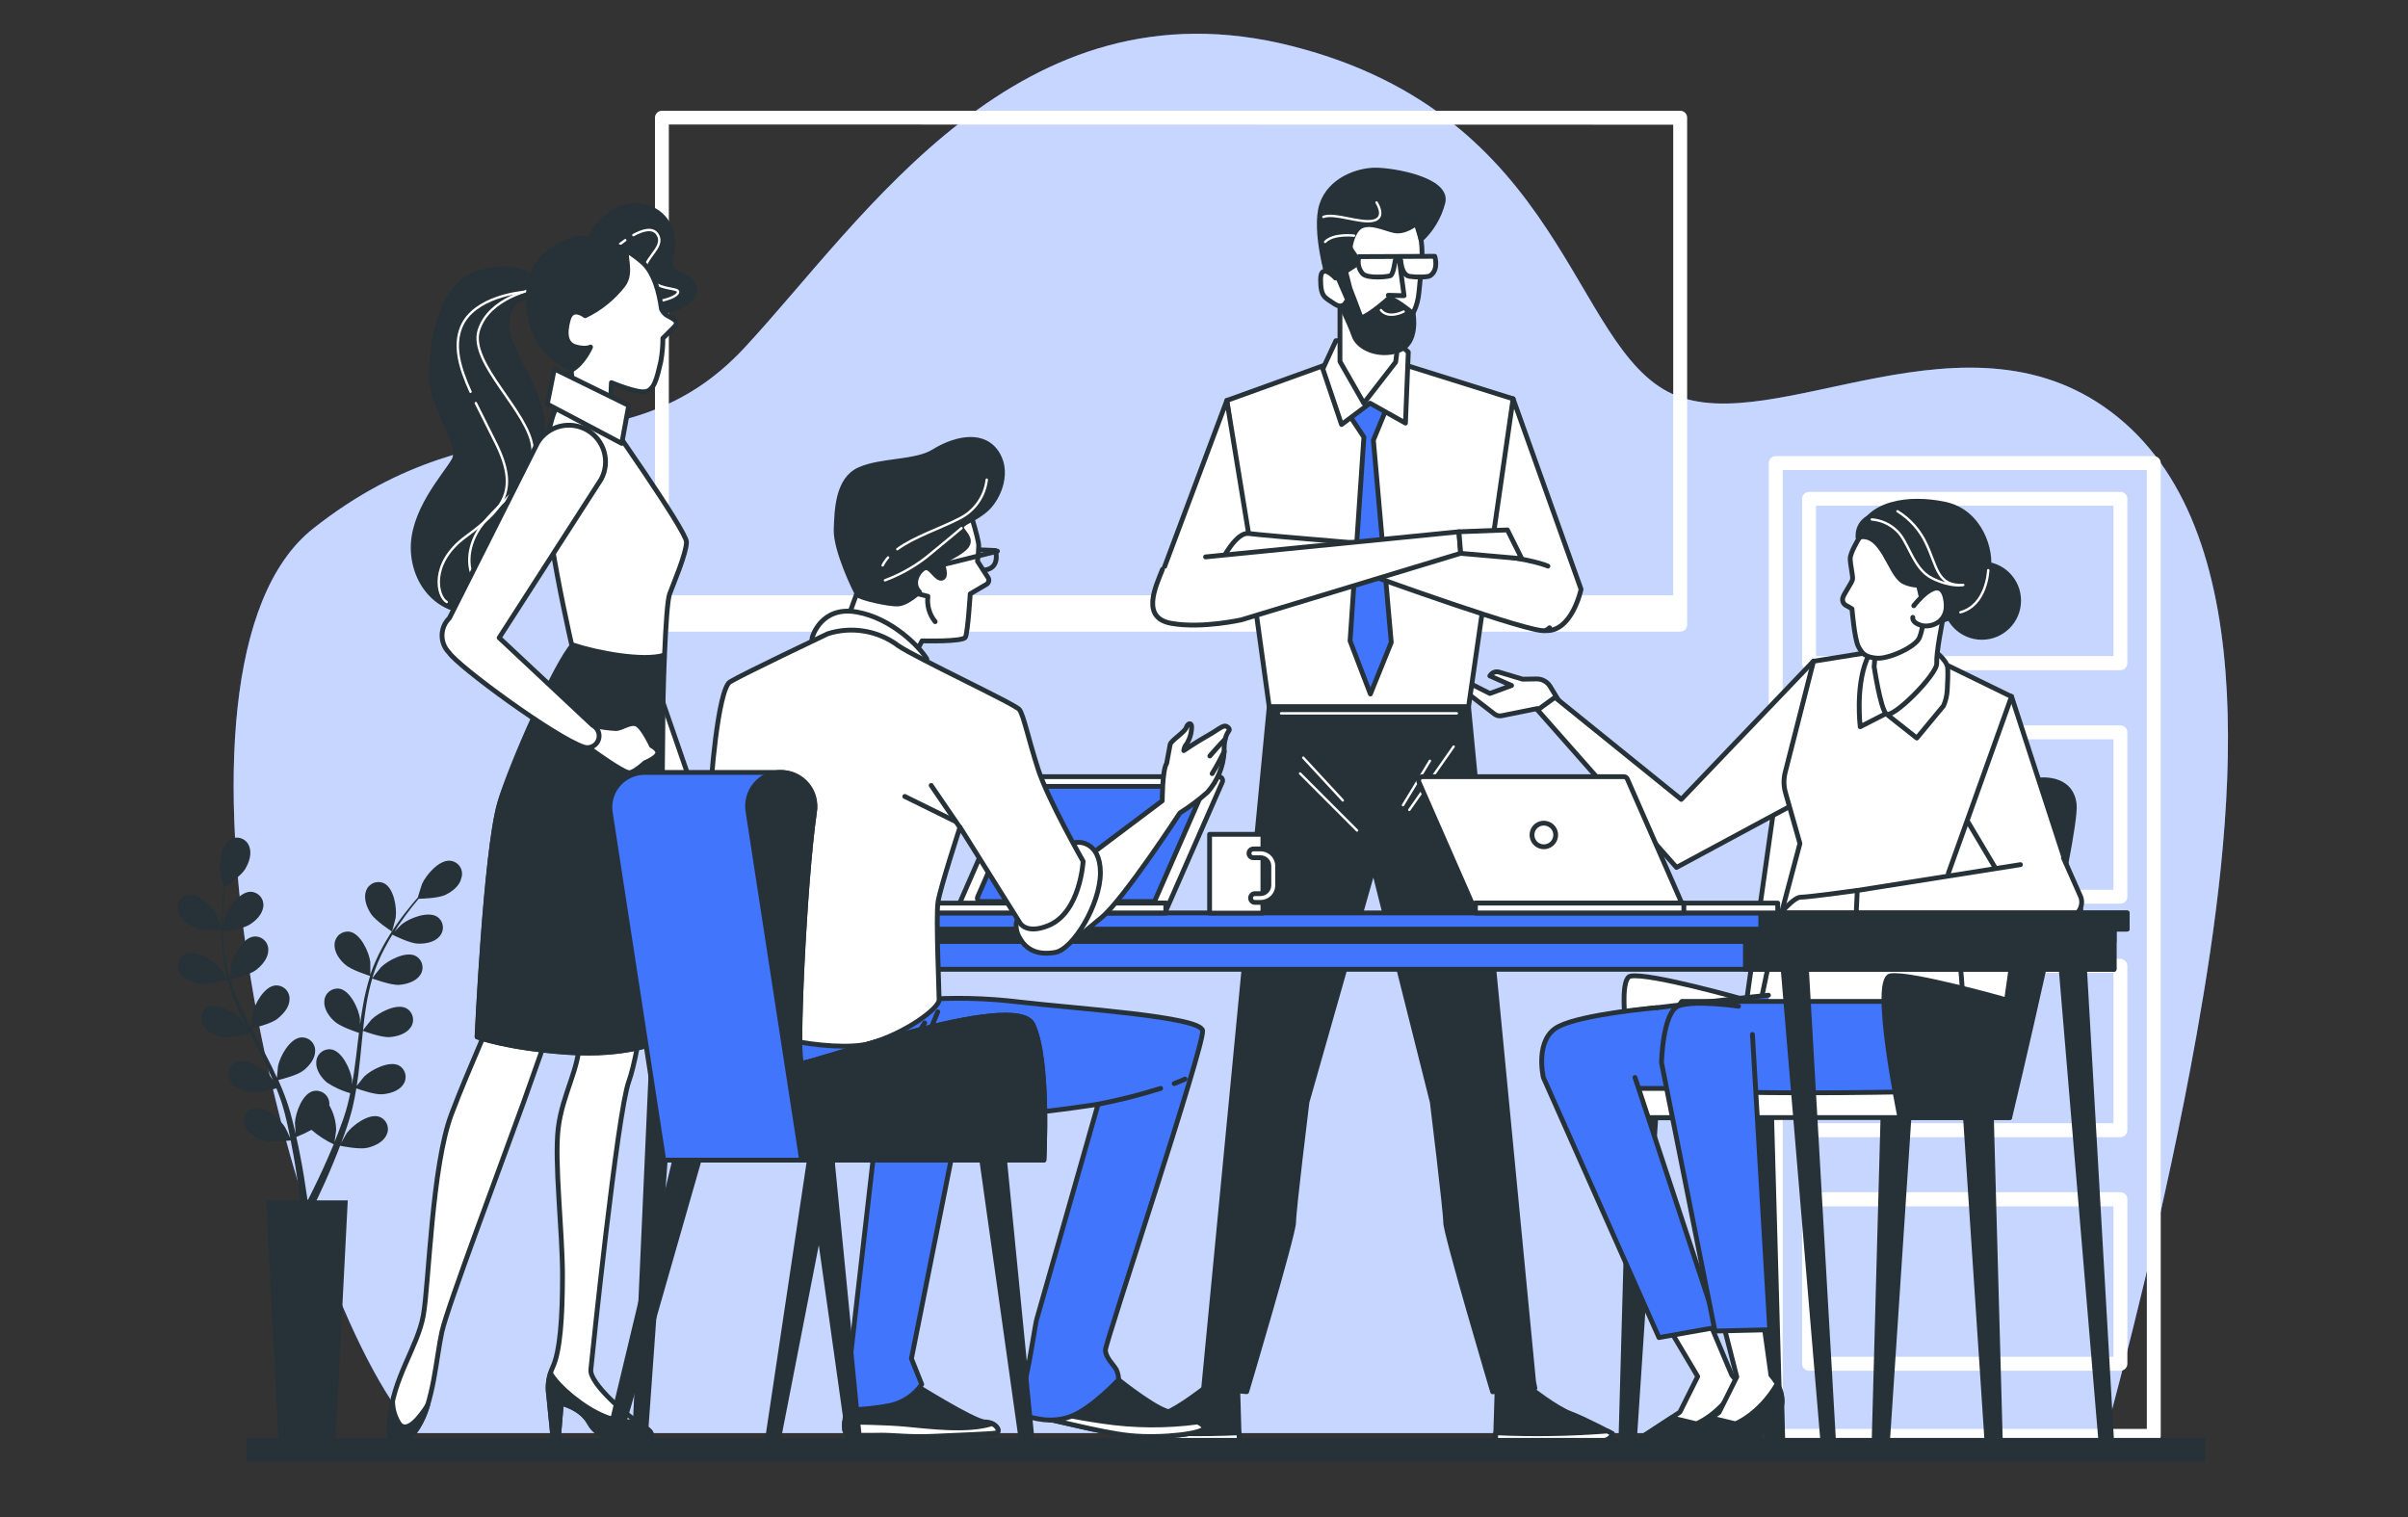 <svg xmlns="http://www.w3.org/2000/svg" width="500" height="315" viewBox="0 0 500 315" fill="none"><rect x="0" y="0" width="500" height="315" fill="#333333" stroke="none"/><path d="M437.24 297.57C440.16 286.89 449.67 251.04 456.13 214.73C463.83 171.38 470.57 111.67 439.75 86.62C408.93 61.57 368.47 91.44 347.28 81.81C326.09 72.18 325.13 24.01 268.28 9.57C211.43 -4.87 179.66 45.2 154.62 72.17C129.58 99.14 101.62 80.84 65.04 109.74C28.84 138.32 59.54 267.74 86.31 297.57H437.24Z" fill="#4175FC"></path><path opacity="0.7" d="M437.24 297.57C440.16 286.89 449.67 251.04 456.13 214.73C463.83 171.38 470.57 111.67 439.75 86.62C408.93 61.57 368.47 91.44 347.28 81.81C326.09 72.18 325.13 24.01 268.28 9.57C211.43 -4.87 179.66 45.2 154.62 72.17C129.58 99.14 101.62 80.84 65.04 109.74C28.84 138.32 59.54 267.74 86.31 297.57H437.24Z" fill="white"></path><path d="M447.21 94.71H368.71C368.328 94.713 367.964 94.865 367.694 95.135C367.425 95.404 367.272 95.769 367.27 96.15V298.15C367.27 298.533 367.421 298.9 367.691 299.172C367.96 299.443 368.327 299.597 368.71 299.6H447.21C447.594 299.6 447.963 299.447 448.235 299.175C448.507 298.903 448.66 298.535 448.66 298.15V96.15C448.657 95.767 448.503 95.401 448.231 95.131C447.96 94.861 447.592 94.71 447.21 94.71ZM445.77 296.71H370.16V97.6H445.77V296.71Z" fill="white"></path><path d="M375.639 139.16H440.289C440.479 139.16 440.667 139.122 440.843 139.049C441.018 138.976 441.177 138.87 441.311 138.735C441.445 138.6 441.551 138.44 441.623 138.264C441.694 138.088 441.731 137.9 441.729 137.71V103.58C441.731 103.391 441.694 103.203 441.623 103.027C441.551 102.852 441.445 102.693 441.311 102.559C441.177 102.425 441.017 102.319 440.842 102.247C440.667 102.175 440.479 102.139 440.289 102.14H375.639C375.45 102.139 375.261 102.175 375.085 102.247C374.909 102.319 374.75 102.424 374.615 102.558C374.48 102.692 374.373 102.851 374.3 103.027C374.227 103.202 374.189 103.39 374.189 103.58V137.71C374.189 138.095 374.342 138.463 374.614 138.735C374.886 139.007 375.255 139.16 375.639 139.16ZM377.079 105H438.839V136.24H377.079V105Z" fill="white"></path><path d="M375.639 187.64H440.289C440.479 187.641 440.667 187.605 440.842 187.533C441.017 187.461 441.177 187.355 441.311 187.221C441.445 187.087 441.551 186.928 441.623 186.753C441.694 186.577 441.731 186.389 441.729 186.2V152.07C441.731 151.88 441.694 151.692 441.623 151.516C441.551 151.34 441.445 151.18 441.311 151.045C441.177 150.911 441.018 150.804 440.843 150.731C440.667 150.658 440.479 150.62 440.289 150.62H375.639C375.255 150.62 374.886 150.773 374.614 151.045C374.342 151.317 374.189 151.685 374.189 152.07V186.2C374.189 186.39 374.227 186.578 374.3 186.753C374.373 186.929 374.48 187.088 374.615 187.222C374.75 187.356 374.909 187.461 375.085 187.533C375.261 187.605 375.45 187.641 375.639 187.64ZM377.079 153.51H438.839V184.76H377.079V153.51Z" fill="white"></path><path d="M375.639 236.13H440.289C440.671 236.13 441.038 235.978 441.308 235.708C441.578 235.438 441.729 235.072 441.729 234.69V200.55C441.729 200.168 441.578 199.802 441.308 199.532C441.038 199.262 440.671 199.11 440.289 199.11H375.639C375.257 199.11 374.889 199.261 374.618 199.531C374.346 199.801 374.192 200.167 374.189 200.55V234.69C374.192 235.073 374.346 235.439 374.618 235.709C374.889 235.979 375.257 236.13 375.639 236.13ZM377.079 202H438.839V233.24H377.079V202Z" fill="white"></path><path d="M375.64 284.62H440.29C440.48 284.62 440.668 284.582 440.843 284.509C441.019 284.436 441.178 284.329 441.312 284.195C441.446 284.06 441.551 283.9 441.623 283.724C441.695 283.548 441.731 283.36 441.73 283.17V249C441.731 248.811 441.695 248.623 441.623 248.447C441.551 248.272 441.445 248.113 441.311 247.979C441.177 247.845 441.018 247.739 440.843 247.667C440.667 247.595 440.479 247.559 440.29 247.56H375.64C375.45 247.559 375.262 247.595 375.086 247.667C374.91 247.738 374.75 247.844 374.615 247.978C374.481 248.112 374.374 248.271 374.301 248.447C374.228 248.622 374.19 248.81 374.19 249V283.13C374.185 283.324 374.218 283.517 374.289 283.697C374.359 283.878 374.465 284.042 374.6 284.181C374.735 284.32 374.897 284.431 375.076 284.506C375.254 284.581 375.446 284.62 375.64 284.62ZM377.08 250.49H438.84V281.73H377.08V250.49Z" fill="white"></path><path d="M348.88 23H137.44C137.065 23 136.705 23.146 136.436 23.407C136.167 23.669 136.01 24.025 136 24.4V129.72C136 129.91 136.038 130.098 136.111 130.273C136.184 130.449 136.291 130.608 136.425 130.742C136.56 130.876 136.72 130.982 136.896 131.053C137.072 131.125 137.26 131.161 137.45 131.16H348.88C349.069 131.161 349.257 131.125 349.433 131.053C349.608 130.981 349.767 130.875 349.901 130.741C350.035 130.607 350.141 130.448 350.213 130.273C350.285 130.097 350.321 129.909 350.32 129.72V24.4C350.312 24.024 350.157 23.667 349.887 23.405C349.618 23.143 349.256 22.997 348.88 23ZM347.43 25.89V123.61H138.88V25.85L347.43 25.89Z" fill="white"></path><path d="M396.43 231.28L391.88 300C391.855 300.349 391.698 300.676 391.443 300.915C391.187 301.155 390.85 301.288 390.5 301.29C390.316 301.29 390.133 301.253 389.964 301.181C389.794 301.109 389.641 301.004 389.513 300.871C389.385 300.739 389.285 300.582 389.219 300.41C389.154 300.238 389.123 300.054 389.13 299.87L391 231.28H396.43Z" fill="#263238" stroke="#263238" stroke-linecap="round" stroke-linejoin="round"></path><path d="M408.068 231.28L412.618 300C412.641 300.348 412.795 300.675 413.049 300.915C413.304 301.154 413.639 301.288 413.988 301.29C414.173 301.29 414.356 301.253 414.526 301.181C414.696 301.109 414.85 301.004 414.979 300.872C415.107 300.739 415.208 300.582 415.275 300.41C415.342 300.238 415.374 300.055 415.368 299.87L413.478 231.32L408.068 231.28Z" fill="#263238" stroke="#263238" stroke-linecap="round" stroke-linejoin="round"></path><path d="M362.449 231.28L366.999 300C367.022 300.348 367.176 300.675 367.43 300.915C367.684 301.154 368.02 301.288 368.369 301.29C368.554 301.29 368.737 301.253 368.907 301.181C369.077 301.109 369.231 301.004 369.359 300.872C369.488 300.739 369.589 300.582 369.656 300.41C369.723 300.238 369.755 300.055 369.749 299.87L367.849 231.32L362.449 231.28Z" fill="#263238" stroke="#263238" stroke-linecap="round" stroke-linejoin="round"></path><path d="M343.859 231.28L339.309 300C339.284 300.349 339.128 300.676 338.872 300.915C338.616 301.155 338.279 301.288 337.929 301.29C337.745 301.289 337.563 301.251 337.393 301.178C337.224 301.106 337.07 301.001 336.942 300.869C336.814 300.737 336.713 300.58 336.645 300.409C336.578 300.237 336.545 300.054 336.549 299.87L338.449 231.32L343.859 231.28Z" fill="#263238" stroke="#263238" stroke-linecap="round" stroke-linejoin="round"></path><path d="M423.129 162C423.129 162 377.729 160.3 373.889 160.3C370.049 160.3 369.159 162 369.159 162L362.679 207.69C362.679 207.69 342.529 201.94 338.579 202.69C334.629 203.44 340.529 232.11 340.529 232.11H363.329L363.739 230.39H415.219L428.889 165.27C428.059 162.29 423.129 162 423.129 162Z" fill="white" stroke="#263238" stroke-linecap="round" stroke-linejoin="round"></path><path d="M405.849 190.58C405.849 190.58 410.469 220.58 405.169 224.08C404.349 224.62 399.899 227.18 395.739 226.76C392.399 226.42 368.799 226.76 368.799 226.76C368.799 226.76 365.519 220.52 364.859 215.92C364.199 211.32 369.359 191.58 369.359 191.58L405.849 190.58Z" fill="white" stroke="#263238" stroke-linecap="round" stroke-linejoin="round"></path><path d="M367.199 206.65C367.199 206.65 333.039 210.2 331.429 211.16C329.819 212.12 322.429 218.57 323.699 222.76C324.969 226.95 321.769 227.27 324.699 227.92C327.629 228.57 369.159 228.56 369.159 228.56" fill="#4175FC"></path><path d="M367.199 206.65C367.199 206.65 333.039 210.2 331.429 211.16C329.819 212.12 322.429 218.57 323.699 222.76C324.969 226.95 321.769 227.27 324.699 227.92C327.629 228.57 369.159 228.56 369.159 228.56" stroke="#263238" stroke-linecap="round" stroke-linejoin="round"></path><path d="M336.129 232.06H417.299V226H336.129V232.06Z" fill="white" stroke="#263238" stroke-linecap="round" stroke-linejoin="round"></path><path d="M398.128 207.94H349.228C349.228 207.94 346.658 210.84 346.328 216.94C345.998 223.04 346.658 224.35 351.168 225.94C355.678 227.53 395.738 226.72 395.738 226.72" fill="#4175FC"></path><path d="M398.128 207.94H349.228C349.228 207.94 346.658 210.84 346.328 216.94C345.998 223.04 346.658 224.35 351.168 225.94C355.678 227.53 395.738 226.72 395.738 226.72" stroke="#263238" stroke-linecap="round" stroke-linejoin="round"></path><path d="M359.599 285.54L354.479 273.41L346.089 275L352.509 285.82L348.809 293.23L340.809 298.46C340.809 298.46 339.879 299.38 343.879 299.07C347.879 298.76 356.179 299.07 356.179 299.07L361.409 292.92C361.409 292.92 363.309 289.79 359.599 285.54Z" fill="white" stroke="#263238" stroke-linecap="round" stroke-linejoin="round"></path><path d="M361.839 290.84L362.049 298.77H360.799L359.129 294.81L361.839 290.84Z" fill="#263238" stroke="#263238" stroke-linecap="round" stroke-linejoin="round"></path><path d="M356.19 299.11L361.42 292.96C361.42 292.96 362.77 290.67 360.91 287.37C357.19 293.73 352.24 295.64 352.24 295.64L347.08 294.4L340.82 298.5C340.82 298.5 339.89 299.42 343.89 299.11C347.89 298.8 356.19 299.11 356.19 299.11Z" fill="#263238" stroke="#263238" stroke-linecap="round" stroke-linejoin="round"></path><path d="M339.489 223.73L356.639 275.58L344.469 277.74L320.469 223.74C320.469 223.74 318.539 215.68 323.689 213.11C328.839 210.54 343.989 209.24 343.989 209.24" fill="#4175FC"></path><path d="M339.489 223.73L356.639 275.58L344.469 277.74L320.469 223.74C320.469 223.74 318.539 215.68 323.689 213.11C328.839 210.54 343.989 209.24 343.989 209.24" stroke="#263238" stroke-linecap="round" stroke-linejoin="round"></path><path d="M394.5 232.05C394.5 232.05 388.59 203.34 392.55 202.63C396.51 201.92 416.65 207.63 416.65 207.63L423.13 162C423.13 162 429.97 160.92 430.69 167C431.41 173.08 417.3 232.05 417.3 232.05H394.5Z" fill="#263238" stroke="#263238" stroke-linecap="round" stroke-linejoin="round"></path><path d="M324.909 147.52L321.859 142.52C321.565 142.041 321.152 141.647 320.659 141.377C320.166 141.107 319.611 140.97 319.049 140.98L316.179 141.03L311.269 139.56C310.957 139.469 310.626 139.473 310.316 139.571C310.006 139.669 309.732 139.856 309.529 140.11L309.349 140.34L313.869 142.34L309.359 144L304.569 141.57C304.381 141.473 304.164 141.446 303.957 141.494C303.75 141.541 303.567 141.66 303.439 141.83C303.294 142.019 303.229 142.257 303.259 142.493C303.289 142.729 303.411 142.944 303.599 143.09L310.299 148.26C310.509 148.423 310.752 148.54 311.01 148.602C311.269 148.664 311.538 148.67 311.799 148.62L319.209 147.13L321.279 149.39L324.909 147.52Z" fill="white" stroke="#263238" stroke-linecap="round" stroke-linejoin="round"></path><path d="M376.57 137.26L349.1 165.99L322.88 144.8L319.26 147.43L348.11 180.12L373.12 166.65L376.57 137.26Z" fill="white" stroke="#263238" stroke-linecap="round" stroke-linejoin="round"></path><path d="M417.669 144.6L432.069 188.85L419.649 189.21L407.299 168.44C407.299 168.44 414.239 147.49 417.669 144.6Z" fill="white" stroke="#263238" stroke-linecap="round" stroke-linejoin="round"></path><path d="M401.999 137L417.669 144.65L404.549 181.34L406.099 191.57L369.359 191.63L373.739 175.15L370.739 164.59C370.35 163.22 370.329 161.771 370.679 160.39L376.559 137.31L391.999 134.83L401.999 137Z" fill="white" stroke="#263238" stroke-linecap="round" stroke-linejoin="round"></path><path d="M401.25 134.85C401.25 134.85 404.33 136.93 404.43 138.78C404.48 139.87 404.43 141.78 404.33 143.24C404.275 144.381 404.014 145.502 403.56 146.55L398.01 153.25L391.59 148.18L386.26 150.9C386.26 150.9 385.26 142.73 387.59 137.03C389.92 131.33 400.06 133.42 401.25 134.85Z" fill="white" stroke="#263238" stroke-linecap="round" stroke-linejoin="round"></path><path d="M405.658 119C405.658 119 404.398 123.53 403.808 126.53C403.218 129.53 402.028 135.53 402.138 137.78C402.248 140.03 392.778 149.61 391.588 148.18C390.398 146.75 389.148 138.44 389.148 138.44L390.328 125C390.328 125 402.668 111.33 405.658 119Z" fill="white" stroke="#263238" stroke-linecap="round" stroke-linejoin="round"></path><path d="M385.869 112C385.869 112 384.179 114.79 384.179 116C384.179 117.21 384.769 119.58 384.669 120.27C384.569 120.96 382.889 123.27 382.669 124.05C382.558 124.367 382.567 124.714 382.694 125.025C382.821 125.337 383.057 125.591 383.359 125.74C383.767 125.949 384.164 126.179 384.549 126.43C384.549 126.43 385.049 132.59 385.849 134.18C386.649 135.77 387.339 136.47 389.719 136.67C392.099 136.87 397.769 134.38 398.559 132.39C399.349 130.4 399.459 128.02 399.559 125.14C399.659 122.26 397.669 118.14 396.179 114.21C394.689 110.28 388.449 108.12 385.869 112Z" fill="white" stroke="#263238" stroke-linecap="round" stroke-linejoin="round"></path><path d="M411.519 132.34C415.733 132.34 419.149 128.924 419.149 124.71C419.149 120.496 415.733 117.08 411.519 117.08C407.305 117.08 403.889 120.496 403.889 124.71C403.889 128.924 407.305 132.34 411.519 132.34Z" fill="#263238" stroke="#263238" stroke-linecap="round" stroke-linejoin="round"></path><path d="M385.83 111.57C385.83 111.57 388.9 108.92 394.42 114.19C399.94 119.46 397.84 127.08 401.53 128.66C405.22 130.24 412.05 122.34 412.84 118.4C413.63 114.46 411.26 106.29 403.89 104.71C396.52 103.13 387.49 104.21 385.83 111.57Z" fill="#263238" stroke="#263238" stroke-linecap="round" stroke-linejoin="round"></path><path d="M385.829 111.57C385.764 110.95 385.841 110.324 386.054 109.738C386.267 109.153 386.61 108.623 387.059 108.19C387.507 107.758 388.048 107.433 388.641 107.24C389.233 107.048 389.862 106.993 390.479 107.08C395.479 107.35 395.999 115.24 398.629 118.4C401.259 121.56 402.579 121.03 402.579 121.03C402.579 121.03 398.109 122.34 395.209 120.76C392.309 119.18 390.909 110.27 385.829 111.57Z" fill="#263238" stroke="#263238" stroke-linecap="round" stroke-linejoin="round"></path><path d="M394 106.16C396.631 107.785 398.719 110.156 400 112.97C402.27 117.78 402.27 121.75 407.66 121.47C407.66 121.47 405.11 122.04 401.14 120.05C397.17 118.06 396.32 112.4 393.77 110.13C392.379 108.813 390.579 108.012 388.67 107.86" stroke="white" stroke-width="0.5" stroke-linecap="round" stroke-linejoin="round"></path><path d="M412.838 118.4C412.838 118.4 412.608 125.62 407.068 127.14" stroke="white" stroke-width="0.5" stroke-linecap="round" stroke-linejoin="round"></path><path d="M397.379 125.77C397.379 125.77 402.659 118.86 403.899 124.02C405.139 129.18 400.899 130.44 398.899 129.85C396.899 129.26 397.179 128.19 397.179 128.19" fill="white"></path><path d="M397.379 125.77C397.379 125.77 402.659 118.86 403.899 124.02C405.139 129.18 400.899 130.44 398.899 129.85C396.899 129.26 397.179 128.19 397.179 128.19" stroke="#263238" stroke-linecap="round" stroke-linejoin="round"></path><path d="M385.63 184.9C385.63 184.9 375.55 186.3 373.87 186.3C372.19 186.3 367.99 191.62 367.99 191.62H386.47L385.63 184.9Z" fill="white" stroke="#263238" stroke-linecap="round" stroke-linejoin="round"></path><path d="M428.449 178.12L432.069 186.28C432.231 186.76 432.278 187.272 432.205 187.774C432.132 188.276 431.941 188.753 431.649 189.167C431.357 189.582 430.971 189.921 430.522 190.158C430.074 190.394 429.576 190.522 429.069 190.53L385.369 190.78L385.649 184.9L419.529 179.54" fill="white"></path><path d="M428.449 178.12L432.069 186.28C432.231 186.76 432.278 187.272 432.205 187.774C432.132 188.276 431.941 188.753 431.649 189.167C431.357 189.582 430.971 189.921 430.522 190.158C430.074 190.394 429.576 190.522 429.069 190.53L385.369 190.78L385.649 184.9L419.529 179.54" stroke="#263238" stroke-linecap="round" stroke-linejoin="round"></path><path d="M369.96 290.84L370.17 298.77H368.92L367.25 294.81L369.96 290.84Z" fill="#263238" stroke="#263238" stroke-linecap="round" stroke-linejoin="round"></path><path d="M367.719 285.54L366.109 274L357.729 274.54L360.629 285.9L356.929 293.31L348.929 298.54C348.929 298.54 348.009 299.46 352.009 299.15C356.009 298.84 364.309 299.15 364.309 299.15L369.539 293C369.539 293 371.429 289.79 367.719 285.54Z" fill="white" stroke="#263238" stroke-linecap="round" stroke-linejoin="round"></path><path d="M364.309 299.11L369.539 292.96C369.539 292.96 370.889 290.67 369.019 287.37C365.299 293.73 360.349 295.64 360.349 295.64L355.199 294.4L348.929 298.5C348.929 298.5 348.009 299.42 352.009 299.11C356.009 298.8 364.309 299.11 364.309 299.11Z" fill="#263238" stroke="#263238" stroke-linecap="round" stroke-linejoin="round"></path><path d="M363.88 214.8L367.47 276.12L356.1 276.39L345 220.68C345 220.68 345.21 210.07 348.6 208.85C351.99 207.63 360.99 208.94 360.99 208.94" fill="#4175FC"></path><path d="M363.88 214.8L367.47 276.12L356.1 276.39L345 220.68C345 220.68 345.21 210.07 348.6 208.85C351.99 207.63 360.99 208.94 360.99 208.94" stroke="#263238" stroke-linecap="round" stroke-linejoin="round"></path><path d="M314.181 82.81L328.292 122.36C328.292 122.36 326.431 131.31 320.831 130.94C315.231 130.57 313.741 122.73 312.251 121.61C310.761 120.49 308.521 111.91 308.521 111.91L314.181 82.81Z" fill="white" stroke="#263238" stroke-linecap="round" stroke-linejoin="round"></path><path d="M277.68 74.88L254.74 83.16L263.54 146.77H304.93L314.18 82.81L289.42 75.06L277.68 74.88Z" fill="white" stroke="#263238" stroke-linecap="round" stroke-linejoin="round"></path><path d="M279.891 85.78L283.201 90.77L280.331 133.09L284.551 144.11L288.881 133.39L285.171 91.4L288.151 84.19L284.021 78.76L279.891 85.78Z" fill="#4175FC" stroke="#263238" stroke-linecap="round" stroke-linejoin="round"></path><path d="M284.47 83.72L278.56 88.15L274.67 76.6L277.38 70.75L289.47 70.46L292.42 73.11L291.83 87.85L284.47 83.72Z" fill="white" stroke="#263238" stroke-linecap="round" stroke-linejoin="round"></path><path d="M290.72 67.75L289.8 75.18L283.18 83.72L278.23 75.06V61.13C278.23 61.13 286.9 63.3 290.72 67.75Z" fill="white" stroke="#263238" stroke-linecap="round" stroke-linejoin="round"></path><path d="M274.83 52.31C274.83 45.56 279.75 40.09 285.83 40.09C291.91 40.09 295.28 45.86 295.28 52.61C295.28 54.79 294.83 58.53 294.65 60.52C294.34 63.92 293.31 65.36 291.3 68.41C284.71 78.41 279.3 63.74 276.53 58.81C275.409 56.828 274.823 54.587 274.83 52.31Z" fill="white" stroke="#263238" stroke-linecap="round" stroke-linejoin="round"></path><path d="M290.611 54.43L291.542 61.4L288.271 61.31" fill="white"></path><path d="M290.611 54.43L291.542 61.4L288.271 61.31" stroke="#263238" stroke-linecap="round" stroke-linejoin="round"></path><path d="M297.91 53.22L282.19 53.29C281.997 53.901 281.967 54.553 282.104 55.179C282.241 55.805 282.54 56.385 282.97 56.86C283.97 57.86 288.04 57.51 288.69 57.25C289.34 56.99 289.69 54.13 289.69 54.13H290.86C290.86 54.13 290.99 57.13 292.67 57.38C294.35 57.63 296.54 57.55 296.96 57.25C298.82 56 297.91 53.22 297.91 53.22Z" fill="white" stroke="#263238" stroke-linecap="round" stroke-linejoin="round"></path><path d="M276.77 59.94C276.77 59.94 280.31 67.19 281.15 69.7C281.99 72.21 286.15 74.17 290.36 72.77C294.57 71.37 293.43 65.14 293.43 65.14C293.43 65.14 288.96 61.32 288.13 62.14C287.3 62.96 282.82 66.61 282.54 65.77C282.26 64.93 280.31 59.91 280.31 59.91L279.4 56.35L281.27 55.15C281.54 54.925 281.716 54.607 281.762 54.259C281.808 53.91 281.722 53.558 281.52 53.27L280.64 52C280.532 51.844 280.456 51.669 280.416 51.483C280.377 51.298 280.375 51.106 280.41 50.92C280.64 49.83 281.27 47.57 282.73 46.92C284.73 46.09 287.16 47.3 289.4 47.86C291.64 48.42 294.07 46.4 294.07 46.4L295.07 49.72C297.288 47.639 298.863 44.967 299.61 42.02C300.73 37.27 289.28 35.32 285.61 35.32C281.94 35.32 276.12 37.32 274.44 42.58C272.76 47.84 275.78 59 276.77 59.94Z" fill="#263238" stroke="#263238" stroke-linecap="round" stroke-linejoin="round"></path><path d="M285.831 42.05C285.831 42.05 287.911 45.17 285.181 45.82C282.451 46.47 277.131 44.13 274.791 45.04" stroke="white" stroke-width="0.5" stroke-linecap="round" stroke-linejoin="round"></path><path d="M281.15 48.93C281.15 48.93 276.87 48.41 275.15 50.23" stroke="white" stroke-width="0.5" stroke-linecap="round" stroke-linejoin="round"></path><path d="M291.45 64.7C291.45 64.7 288.3 66.34 286.74 64.39" stroke="white" stroke-width="0.5" stroke-linecap="round" stroke-linejoin="round"></path><path d="M277.301 57.73C277.301 57.73 274.211 54.33 274.211 58.04C274.211 61.75 275.141 61.75 276.991 63.04C278.841 64.33 279.471 62.73 279.471 62.73" fill="white"></path><path d="M277.301 57.73C277.301 57.73 274.211 54.33 274.211 58.04C274.211 61.75 275.141 61.75 276.991 63.04C278.841 64.33 279.471 62.73 279.471 62.73" stroke="#263238" stroke-linecap="round" stroke-linejoin="round"></path><path d="M318.562 288.24H318.702L318.432 286.88L304.932 146.78H263.542L249.932 288.23H250.082L258.862 288.98C258.862 288.98 268.602 256.28 268.602 253.84C268.602 251.4 271.382 228.84 271.382 228.84L285.192 180.29L297.402 228.84C297.402 228.84 300.182 251.45 300.182 253.84C300.182 256.23 309.932 289 309.932 289L318.192 288.29H318.562V288.24Z" fill="#263238" stroke="#263238" stroke-linecap="round" stroke-linejoin="round"></path><path d="M301.841 155.02L292.631 168.17" stroke="white" stroke-width="0.5" stroke-linecap="round" stroke-linejoin="round"></path><path d="M296.91 157.98L291.32 167.19" stroke="white" stroke-width="0.5" stroke-linecap="round" stroke-linejoin="round"></path><path d="M270.611 157.33L278.821 166.2" stroke="white" stroke-width="0.5" stroke-linecap="round" stroke-linejoin="round"></path><path d="M269.951 160.61L281.781 172.45" stroke="white" stroke-width="0.5" stroke-linecap="round" stroke-linejoin="round"></path><path d="M266 148.12H302.5" stroke="white" stroke-width="0.5" stroke-linecap="round" stroke-linejoin="round"></path><path d="M250.081 288.23C250.081 288.23 244.811 292.38 241.771 293.52C238.731 294.66 233.051 297.69 233.051 297.69C233.051 297.69 233.051 299.59 237.981 299.59H257.331L257.001 288.23H250.081Z" fill="#263238" stroke="#263238" stroke-linecap="round" stroke-linejoin="round"></path><path d="M257.26 297.52C249.533 297.873 241.792 297.749 234.08 297.15L233.08 297.69C233.08 297.69 233.08 299.59 238.01 299.59H257.36L257.26 297.52Z" fill="white" stroke="#263238" stroke-linecap="round" stroke-linejoin="round"></path><path d="M317.762 288.23C317.762 288.23 323.042 292.38 326.072 293.52C329.102 294.66 334.801 297.69 334.801 297.69C334.801 297.69 334.801 299.59 329.861 299.59H310.521L310.871 288.23H317.762Z" fill="#263238" stroke="#263238" stroke-linecap="round" stroke-linejoin="round"></path><path d="M310.581 297.52C318.308 297.873 326.05 297.749 333.762 297.15L334.762 297.69C334.762 297.69 334.762 299.59 329.822 299.59H310.521L310.581 297.52Z" fill="white" stroke="#263238" stroke-linecap="round" stroke-linejoin="round"></path><path d="M254.74 83.16L239.5 123.85H254.12L259.58 112.75L254.74 83.16Z" fill="white" stroke="#263238" stroke-linecap="round" stroke-linejoin="round"></path><path d="M321.412 117.55C315.312 115.03 295.742 113.78 294.722 113.78C293.702 113.78 261.892 111.16 259.282 110.78C256.672 110.4 253.682 116.38 253.682 116.38L267.482 116L284.272 119.36C284.272 119.36 318.272 131.67 320.832 130.93C321.181 130.814 321.496 130.615 321.752 130.35" fill="white"></path><path d="M321.412 117.55C315.312 115.03 295.742 113.78 294.722 113.78C293.702 113.78 261.892 111.16 259.282 110.78C256.672 110.4 253.682 116.38 253.682 116.38L267.482 116L284.272 119.36C284.272 119.36 318.272 131.67 320.832 130.93C321.181 130.814 321.496 130.615 321.752 130.35" stroke="#263238" stroke-linecap="round" stroke-linejoin="round"></path><path d="M250.321 115.64L302.921 110.42L303.301 114.89L257.781 128.7C257.781 128.7 249.581 130.56 243.231 129.44C236.881 128.32 239.881 121.98 241.371 118.25" fill="white"></path><path d="M250.321 115.64L302.921 110.42L303.301 114.89L257.781 128.7C257.781 128.7 249.581 130.56 243.231 129.44C236.881 128.32 239.881 121.98 241.371 118.25" stroke="#263238" stroke-linecap="round" stroke-linejoin="round"></path><path d="M302.932 110.42L313.002 110.04L315.982 116.01L303.302 114.9L302.932 110.42Z" fill="white" stroke="#263238" stroke-linecap="round" stroke-linejoin="round"></path><path d="M370 198.16L378.59 300.43C378.613 300.582 378.666 300.729 378.747 300.86C378.829 300.99 378.936 301.103 379.062 301.191C379.188 301.28 379.332 301.341 379.483 301.371C379.634 301.402 379.789 301.402 379.94 301.37C380.197 301.306 380.423 301.152 380.575 300.935C380.728 300.718 380.797 300.454 380.77 300.19L374.92 198.19L370 198.16Z" fill="#263238" stroke="#263238" stroke-linecap="round" stroke-linejoin="round"></path><path d="M427.73 198.16L436.35 300.77C436.372 300.923 436.424 301.07 436.505 301.202C436.586 301.333 436.693 301.447 436.82 301.535C436.947 301.624 437.09 301.685 437.242 301.715C437.393 301.745 437.55 301.743 437.7 301.71C437.958 301.646 438.183 301.492 438.336 301.275C438.488 301.058 438.557 300.794 438.53 300.53L432.66 198.16H427.73Z" fill="#263238" stroke="#263238" stroke-linecap="round" stroke-linejoin="round"></path><path d="M189.489 198.16L184.999 299.54C184.974 299.806 185.045 300.072 185.199 300.29C185.353 300.508 185.58 300.664 185.839 300.73C185.988 300.768 186.143 300.774 186.294 300.747C186.445 300.72 186.588 300.661 186.714 300.574C186.84 300.486 186.946 300.373 187.025 300.241C187.103 300.11 187.152 299.962 187.169 299.81L194.439 198.16H189.489Z" fill="#263238" stroke="#263238" stroke-linecap="round" stroke-linejoin="round"></path><path d="M136.28 198.16L131.76 299.16C131.737 299.427 131.811 299.693 131.966 299.911C132.122 300.129 132.35 300.285 132.61 300.35C132.758 300.386 132.913 300.391 133.063 300.363C133.213 300.336 133.356 300.276 133.482 300.189C133.608 300.102 133.713 299.99 133.792 299.859C133.871 299.728 133.922 299.582 133.94 299.43L141.18 198.12L136.28 198.16Z" fill="#263238" stroke="#263238" stroke-linecap="round" stroke-linejoin="round"></path><path d="M438.97 192.49H133.08V201.27H438.97V192.49Z" fill="#4175FC" stroke="#263238" stroke-linecap="round" stroke-linejoin="round"></path><path d="M438.97 192.49H133.08V195.5H438.97V192.49Z" fill="#263238" stroke="#263238" stroke-linecap="round" stroke-linejoin="round"></path><path d="M438.96 192.49H362.42V201.27H438.96V192.49Z" fill="#263238" stroke="#263238" stroke-linecap="round" stroke-linejoin="round"></path><path d="M441.69 189.57H130.35V192.92H441.69V189.57Z" fill="#4175FC" stroke="#263238" stroke-linecap="round" stroke-linejoin="round"></path><path d="M441.679 189.57H365.609V192.92H441.679V189.57Z" fill="#263238" stroke="#263238" stroke-linecap="round" stroke-linejoin="round"></path><path d="M199.7 189.27H241.48C241.64 189.271 241.796 189.225 241.929 189.138C242.063 189.051 242.167 188.926 242.23 188.78L253.8 162.4C253.854 162.276 253.875 162.141 253.863 162.007C253.851 161.873 253.806 161.744 253.731 161.632C253.657 161.52 253.555 161.428 253.437 161.365C253.318 161.302 253.185 161.269 253.05 161.27H211.27C211.114 161.27 210.961 161.315 210.829 161.4C210.698 161.486 210.594 161.607 210.53 161.75L199 188.13C198.947 188.25 198.923 188.382 198.931 188.513C198.94 188.645 198.98 188.772 199.049 188.885C199.118 188.997 199.214 189.091 199.327 189.158C199.441 189.225 199.569 189.264 199.7 189.27Z" fill="white" stroke="#263238" stroke-linecap="round" stroke-linejoin="round"></path><path d="M203.619 187.21H239.269C239.402 187.21 239.533 187.171 239.645 187.098C239.756 187.026 239.845 186.922 239.899 186.8L249.769 164.29C249.822 164.184 249.847 164.066 249.842 163.947C249.836 163.828 249.8 163.713 249.736 163.612C249.673 163.511 249.585 163.429 249.48 163.372C249.375 163.316 249.258 163.288 249.139 163.29H213.489C213.353 163.289 213.219 163.328 213.105 163.403C212.991 163.478 212.902 163.585 212.849 163.71L202.999 186.24C202.953 186.344 202.933 186.458 202.941 186.572C202.95 186.686 202.987 186.796 203.048 186.892C203.109 186.988 203.194 187.067 203.293 187.123C203.393 187.178 203.505 187.208 203.619 187.21Z" fill="#4175FC" stroke="#263238" stroke-linecap="round" stroke-linejoin="round"></path><path d="M242.059 187.52H179.289V189.57H242.059V187.52Z" fill="white" stroke="#263238" stroke-linecap="round" stroke-linejoin="round"></path><path d="M242.069 187.52H211.639V189.57H242.069V187.52Z" fill="white" stroke="#263238" stroke-linecap="round" stroke-linejoin="round"></path><path d="M262.23 173.25H251.16V189.61H262.23V173.25Z" fill="white" stroke="#263238" stroke-linecap="round" stroke-linejoin="round"></path><path d="M261.74 187.38H260.58C260.338 187.38 260.107 187.284 259.936 187.113C259.766 186.943 259.67 186.711 259.67 186.47C259.67 186.229 259.766 185.997 259.936 185.827C260.107 185.656 260.338 185.56 260.58 185.56H261.74C262.198 185.557 262.636 185.374 262.96 185.05C263.284 184.727 263.467 184.288 263.47 183.83V179.83C263.467 179.372 263.284 178.933 262.96 178.61C262.636 178.286 262.198 178.103 261.74 178.1H260.25C260.13 178.1 260.012 178.076 259.902 178.031C259.791 177.985 259.691 177.918 259.606 177.833C259.522 177.749 259.455 177.649 259.409 177.538C259.363 177.428 259.34 177.31 259.34 177.19C259.34 177.07 259.363 176.952 259.409 176.842C259.455 176.731 259.522 176.631 259.606 176.547C259.691 176.462 259.791 176.395 259.902 176.349C260.012 176.304 260.13 176.28 260.25 176.28H261.74C262.206 176.28 262.668 176.372 263.098 176.55C263.529 176.729 263.92 176.99 264.25 177.32C264.58 177.649 264.841 178.041 265.02 178.471C265.198 178.902 265.29 179.364 265.29 179.83V183.83C265.29 184.296 265.198 184.758 265.02 185.189C264.841 185.619 264.58 186.011 264.25 186.34C263.92 186.67 263.529 186.931 263.098 187.11C262.668 187.288 262.206 187.38 261.74 187.38Z" fill="white" stroke="#263238" stroke-linecap="round" stroke-linejoin="round"></path><path d="M348.72 189.27H306.94C306.783 189.269 306.629 189.222 306.497 189.135C306.366 189.048 306.263 188.925 306.2 188.78L294.63 162.4C294.577 162.277 294.556 162.143 294.568 162.01C294.579 161.876 294.624 161.748 294.697 161.636C294.77 161.524 294.87 161.432 294.987 161.368C295.105 161.304 295.237 161.271 295.37 161.27H337.15C337.308 161.269 337.463 161.314 337.596 161.399C337.729 161.484 337.835 161.606 337.9 161.75L349.47 188.13C349.523 188.254 349.544 188.39 349.532 188.524C349.52 188.659 349.475 188.788 349.4 188.901C349.326 189.013 349.225 189.106 349.107 189.171C348.988 189.235 348.855 189.269 348.72 189.27Z" fill="white" stroke="#263238" stroke-linecap="round" stroke-linejoin="round"></path><path d="M306.359 189.57H369.129V187.52H306.359V189.57Z" fill="white" stroke="#263238" stroke-linecap="round" stroke-linejoin="round"></path><path d="M306.359 189.57H349.639V187.52H306.359V189.57Z" fill="white" stroke="#263238" stroke-linecap="round" stroke-linejoin="round"></path><path d="M322.74 172.22C322.967 172.648 323.062 173.134 323.013 173.616C322.965 174.098 322.775 174.554 322.468 174.929C322.161 175.304 321.751 175.579 321.288 175.722C320.825 175.864 320.33 175.866 319.866 175.728C319.401 175.591 318.988 175.319 318.678 174.947C318.367 174.575 318.173 174.12 318.12 173.639C318.067 173.157 318.158 172.671 318.38 172.241C318.602 171.81 318.947 171.455 319.37 171.22C319.95 170.907 320.63 170.836 321.262 171.024C321.893 171.211 322.425 171.641 322.74 172.22Z" fill="white" stroke="#263238" stroke-linecap="round" stroke-linejoin="round"></path><path d="M127.37 94.57L130.45 125L144.45 165.53L139.66 168.27L123.22 131.17L115.01 99.32C115.01 99.32 114.32 89.74 117.75 88.32C121.18 86.9 126 88.41 127.37 94.57Z" fill="white" stroke="#263238" stroke-linecap="round" stroke-linejoin="round"></path><path d="M144.491 165.57C144.491 165.57 147.571 172.08 147.921 173.79C148.271 175.5 148.621 178.99 147.271 180.55C145.641 182.43 144.151 180.98 144.151 180.98C144.151 180.98 140.041 179.98 140.041 176.53C140.041 173.08 139.701 168.31 139.701 168.31L144.491 165.57Z" fill="white" stroke="#263238" stroke-linecap="round" stroke-linejoin="round"></path><path d="M141.131 175.78L146.901 177.28" stroke="#263238" stroke-linecap="round" stroke-linejoin="round"></path><path d="M142.51 171.89L144.15 174.47C144.15 174.47 140.33 181 142.38 179.29C144.43 177.58 148.26 175.5 147.92 173.79C147.341 171.996 146.577 170.266 145.64 168.63" fill="white"></path><path d="M142.51 171.89L144.15 174.47C144.15 174.47 140.33 181 142.38 179.29C144.43 177.58 148.26 175.5 147.92 173.79C147.341 171.996 146.577 170.266 145.64 168.63" stroke="#263238" stroke-linecap="round" stroke-linejoin="round"></path><path d="M111 58C111 58 107.48 54.2 99.36 56.64C91.24 59.08 89.36 72.08 89.61 78.57C89.86 85.06 96.11 92.38 94.22 95.63C92.33 98.88 85.28 106.46 85.82 114.63C86.36 122.8 93.13 129.25 102.88 126.27C112.63 123.29 111 111.36 109.06 107C107.12 102.64 111.23 100.77 112.58 91.29C113.93 81.81 105.27 73.96 105.27 67.19C105.27 60.42 112.27 61.51 112.27 61.51L111 58Z" fill="#263238" stroke="#263238" stroke-linecap="round" stroke-linejoin="round"></path><path d="M98.801 83.7C100.081 86.34 101.571 89.16 103.051 92.2C107.991 102.28 104.131 105.92 96.621 111.5C89.111 117.08 90.831 123.94 92.761 125" stroke="white" stroke-width="0.5" stroke-linecap="round" stroke-linejoin="round"></path><path d="M108.421 60.67C108.421 60.67 98.341 61.53 95.761 67.96C94.201 71.87 95.401 76.25 97.701 81.35" stroke="white" stroke-width="0.5" stroke-linecap="round" stroke-linejoin="round"></path><path d="M101.051 122.49C101.826 122.781 102.653 122.911 103.481 122.87" stroke="white" stroke-width="0.5" stroke-linecap="round" stroke-linejoin="round"></path><path d="M111.001 60C111.001 60 101.561 61.71 99.421 68.57C97.281 75.43 109.931 85.57 110.571 93.03C111.211 100.49 102.201 104.85 99.001 110.64C96.751 114.7 97.001 119.17 99.371 121.42" stroke="white" stroke-width="0.5" stroke-linecap="round" stroke-linejoin="round"></path><path d="M135.221 198.07C135.221 198.07 132.891 218.19 130.551 224.61C128.211 231.03 122.971 281.48 122.681 284.4C122.391 287.32 130.261 294.02 133.471 296.07C136.681 298.12 135.221 298.69 131.721 298.98C128.221 299.27 124.141 298.69 122.391 295.48C120.641 292.27 116.551 291.4 116.551 291.4L115.971 298.4H114.801L113.931 289.65C113.634 287.663 113.937 285.633 114.801 283.82C116.261 280.61 116.801 273.9 116.801 264.82C116.801 255.74 115.051 241.19 115.921 234.19C116.791 227.19 120.301 221.94 120.301 216.11C120.301 210.28 120.591 201.53 120.591 201.53L135.221 198.07Z" fill="white" stroke="#263238" stroke-linecap="round" stroke-linejoin="round"></path><path d="M113.931 289.65C113.699 288.145 113.826 286.607 114.301 285.16C116.111 288.22 121.301 292.37 125.301 294.02C127.47 294.959 129.835 295.357 132.191 295.18C132.661 295.53 133.101 295.83 133.471 296.07C136.681 298.07 135.221 298.69 131.721 298.98C128.221 299.27 124.141 298.69 122.391 295.48C120.641 292.27 116.551 291.4 116.551 291.4L115.971 298.4H114.801L113.931 289.65Z" fill="#263238" stroke="#263238" stroke-linecap="round" stroke-linejoin="round"></path><path d="M118.301 201.28C118.301 201.28 113.301 216.15 108.681 228.98C104.061 241.81 92.931 271.27 91.761 276.52C90.591 281.77 90.011 291.4 86.761 296.36C83.511 301.32 80.341 303.65 80.921 294.9C81.501 286.15 86.761 279.73 87.921 273.02C89.081 266.31 89.671 242.11 93.751 231.32C97.831 220.53 102.211 211.78 102.751 208.57C103.149 205.376 103.343 202.159 103.331 198.94L118.301 201.28Z" fill="white" stroke="#263238" stroke-linecap="round" stroke-linejoin="round"></path><path d="M81.521 291.15C81.564 292.8 82.078 294.402 83.001 295.77C84.681 297.65 87.391 294 88.801 291.77C88.34 293.378 87.667 294.918 86.801 296.35C83.591 301.3 80.381 303.64 80.961 294.89C81.057 293.632 81.245 292.382 81.521 291.15Z" fill="#263238" stroke="#263238" stroke-linecap="round" stroke-linejoin="round"></path><path d="M116 83.9C116 83.9 114.25 85.36 113.08 95.28C111.91 105.2 119.21 136.11 119.21 136.11C119.21 136.11 106.67 156.65 103.75 166.86C100.83 177.07 99.08 215.32 99.08 215.32C99.08 215.32 105.21 217.66 117.75 218.53C130.29 219.4 137 216.2 137 216.2C137 216.2 137.58 161.61 137.58 153.2C137.58 144.79 138.17 125.66 139.04 123.33C139.91 121 142.54 114.87 142.54 112.54C142.54 110.21 125 85.36 125 85.36L116 83.9Z" fill="white" stroke="#263238" stroke-linecap="round" stroke-linejoin="round"></path><path d="M103.721 166.86C106.021 158.86 115.541 137.58 118.941 133.92C124.111 135.64 133.541 137.34 137.751 136.08C137.621 139.08 137.551 150.28 137.551 153.15C137.551 161.61 136.971 216.15 136.971 216.15C136.971 216.15 130.261 219.36 117.721 218.48C105.181 217.6 99.051 215.27 99.051 215.27C99.051 215.27 100.801 177.07 103.721 166.86Z" fill="#263238" stroke="#263238" stroke-linecap="round" stroke-linejoin="round"></path><path d="M122.471 49.52C122.471 49.52 125.601 42.7 131.791 42.7C137.981 42.7 140.731 48.2 139.361 53.01C137.991 57.82 143.481 56.45 144.171 59.55C144.861 62.65 139.701 64.7 136.951 64.7C134.201 64.7 122.471 49.52 122.471 49.52Z" fill="#263238" stroke="#263238" stroke-linecap="round" stroke-linejoin="round"></path><path d="M131.51 48.82C133.35 47.82 135.51 47.1 136.51 48.66C138.44 51.66 132.44 54.02 134.37 57.24C136.3 60.46 141.02 59.6 140.8 60.67C140.58 61.74 137.59 62.38 137.59 62.38" stroke="white" stroke-width="0.5" stroke-linecap="round" stroke-linejoin="round"></path><path d="M128.361 51C128.361 51 128.951 50.49 129.831 49.87" stroke="white" stroke-width="0.5" stroke-linecap="round" stroke-linejoin="round"></path><path d="M138.341 65.39C137.904 65.065 137.559 64.63 137.341 64.13C136.841 60.44 135.761 56.81 133.721 54.77C130.635 51.865 126.7 50.025 122.491 49.52C121.245 49.336 119.973 49.453 118.781 49.86C113.471 51.72 108.911 55.39 109.891 64.24C110.971 73.99 118.561 76.43 118.561 76.43L119.101 82.43L126.681 85.95L126.951 79.45C126.951 79.45 132.091 81.61 133.951 81.34C135.811 81.07 136.391 78.63 137.201 75.11C137.499 73.504 137.646 71.874 137.641 70.24L139.911 67.98C141.201 66.67 139.931 66.35 138.341 65.39Z" fill="white" stroke="#263238" stroke-linecap="round" stroke-linejoin="round"></path><path d="M109.871 64.24C108.871 55.39 113.451 51.72 118.761 49.86C119.952 49.453 121.224 49.336 122.471 49.52C125.339 49.904 128.101 50.863 130.591 52.34C129.071 52.03 131.661 56.5 129.281 59.34C127.196 61.976 124.539 64.103 121.511 65.56C121.511 65.56 118.811 63.39 117.991 66.37C117.171 69.35 117.451 71.51 119.621 72.06C121.791 72.61 122.621 72.06 122.621 72.06C122.621 72.06 121.181 75.47 118.621 76.88V76.39C118.621 76.39 111.001 74 109.871 64.24Z" fill="#263238" stroke="#263238" stroke-linecap="round" stroke-linejoin="round"></path><path d="M130.551 84.19L129.101 92.07L113.641 83.9L115.101 76.61L130.551 84.19Z" fill="white" stroke="#263238" stroke-linecap="round" stroke-linejoin="round"></path><path d="M123.081 150.63C124.682 150.972 126.307 151.193 127.941 151.29C129.211 151.21 130.941 149.78 132.221 150.39C133.501 151 135.291 154.85 135.291 154.85C135.291 154.85 136.991 155.71 136.501 156.62C136.011 157.53 133.911 158.37 133.911 158.37C133.911 158.37 131.911 160.26 130.751 160.45C129.591 160.64 122.521 155.45 122.521 155.45L123.081 150.63Z" fill="white" stroke="#263238" stroke-linecap="round" stroke-linejoin="round"></path><path d="M123.831 154.37C124.065 154.089 124.233 153.759 124.323 153.404C124.413 153.05 124.423 152.679 124.351 152.321C124.279 151.962 124.127 151.624 123.908 151.331C123.688 151.039 123.406 150.799 123.081 150.63L103.651 132.43L124.811 99.53C125.755 97.79 125.985 95.751 125.45 93.846C124.916 91.94 123.66 90.317 121.95 89.322C120.239 88.327 118.207 88.037 116.287 88.515C114.366 88.992 112.707 90.199 111.661 91.88L93.321 128.33C92.368 129.255 91.816 130.519 91.786 131.847C91.757 133.176 92.25 134.463 93.161 135.43L93.231 135.5C95.071 138.34 115.311 153.19 121.231 155.13C121.691 155.276 122.184 155.281 122.647 155.146C123.11 155.011 123.522 154.74 123.831 154.37Z" fill="white" stroke="#263238" stroke-linecap="round" stroke-linejoin="round"></path><path d="M200.71 104C200.71 104 203.22 111.77 203.22 113.28C203.202 114.371 203.118 115.459 202.97 116.54L205.18 119.97C205.31 120.191 205.35 120.452 205.292 120.702C205.235 120.951 205.084 121.169 204.87 121.31L201.46 123.31C201.46 123.31 200.96 131.31 200.46 132.31C199.96 133.31 191.46 133.07 191.46 133.07L188.7 138.33L174.4 132.82L178.16 122.53L177.38 107C177.38 107 186.16 99.24 200.71 104Z" fill="white" stroke="#263238" stroke-linecap="round" stroke-linejoin="round"></path><path d="M190.919 122.9C190.919 122.9 188.429 125.24 186.559 125.4C184.689 125.56 178.609 124.15 178.139 123.53C177.669 122.91 173.469 114.18 173.619 109.97C173.769 105.76 173.939 99.53 178.449 97.51C182.959 95.49 190.139 96.1 193.879 93.77C197.619 91.44 203.539 89.56 206.659 93.61C209.779 97.66 207.439 103.27 204.949 105.61C202.459 107.95 199.339 108.61 199.649 109.61C199.959 110.61 201.829 111.79 200.739 113.35C199.649 114.91 195.739 116.35 195.739 116.93C195.739 117.51 196.679 119.74 195.589 120.05C194.499 120.36 193.399 117.87 192.309 117.87C191.219 117.87 188.899 120.88 190.919 122.9Z" fill="#263238" stroke="#263238" stroke-linecap="round" stroke-linejoin="round"></path><path d="M184.41 115.75C183.96 116.253 183.577 116.81 183.27 117.41" stroke="white" stroke-width="0.5" stroke-linecap="round" stroke-linejoin="round"></path><path d="M204.89 99.6C204.692 101.316 204.067 102.955 203.071 104.367C202.075 105.779 200.741 106.918 199.19 107.68C195.19 109.75 189.86 111.44 186.32 114.04" stroke="white" stroke-width="0.5" stroke-linecap="round" stroke-linejoin="round"></path><path d="M199.65 109.66C199.65 109.66 196.1 112.66 192.3 115.75C189.707 117.757 186.824 119.359 183.75 120.5" stroke="white" stroke-width="0.5" stroke-linecap="round" stroke-linejoin="round"></path><path d="M190.67 123.32L192.67 123.82C192.549 124.755 192.62 125.705 192.88 126.611C193.14 127.517 193.582 128.361 194.18 129.09" fill="white"></path><path d="M190.67 123.32L192.67 123.82C192.549 124.755 192.62 125.705 192.88 126.611C193.14 127.517 193.582 128.361 194.18 129.09" stroke="#263238" stroke-linecap="round" stroke-linejoin="round"></path><path d="M192.99 117.95L207.11 114.45" stroke="#263238" stroke-linecap="round" stroke-linejoin="round"></path><path d="M203.48 114.17L206.7 114.31C206.7 114.31 207.81 117.95 204.46 118.37" stroke="#263238" stroke-linecap="round" stroke-linejoin="round"></path><path d="M189.241 287.06C189.241 287.06 202.241 295.27 204.531 295.27C206.821 295.27 207.961 297.33 206.821 297.56C205.681 297.79 198.601 298.01 193.821 298.24C189.041 298.47 185.821 298.01 183.091 298.01C180.361 298.01 177.151 298.24 175.781 297.56C174.411 296.88 176.701 289.11 176.701 287.74C176.701 286.37 187.641 286.14 189.241 287.06Z" fill="#263238" stroke="#263238" stroke-linecap="round" stroke-linejoin="round"></path><path d="M206.001 295.61C200.951 297.27 192.761 296.18 187.841 295.73C183.951 295.38 177.841 295.3 175.351 295.28C175.251 296.45 175.351 297.34 175.741 297.56C177.111 298.24 180.311 298.01 183.051 298.01C185.791 298.01 188.981 298.47 193.781 298.24C198.581 298.01 205.651 297.78 206.781 297.56C207.671 297.38 207.251 296.2 206.001 295.61Z" fill="white" stroke="#263238" stroke-linecap="round" stroke-linejoin="round"></path><path d="M199.51 230.66L189.25 282.11L191.39 287.45C189.854 289.674 187.537 291.238 184.9 291.83C181.967 292.406 178.988 292.714 176 292.75C176 292.75 174.86 287.04 175.55 286.35C176.24 285.66 176.46 282.93 176.46 282.93L182.39 231.11L199.51 230.66Z" fill="#4175FC" stroke="#263238" stroke-linecap="round" stroke-linejoin="round"></path><path d="M230.78 285.32C230.78 285.32 238.78 291.94 242.43 293.08C246.08 294.22 249.96 295.36 249.96 296.5C249.96 297.64 241.29 298.78 234.67 298.1C228.05 297.42 218 294.45 215.72 294.45C213.44 294.45 213.89 288.51 213.89 287.6C213.89 286.69 225.08 279.38 230.78 285.32Z" fill="#263238" stroke="#263238" stroke-linecap="round" stroke-linejoin="round"></path><path d="M249.999 296.5C249.999 296.09 249.489 295.68 248.679 295.27C242.145 296.144 235.52 296.097 228.999 295.13C222.429 294.19 216.929 292.93 214.119 292.23C214.359 293.46 214.829 294.45 215.759 294.45C218.039 294.45 228.089 297.45 234.709 298.1C241.329 298.75 249.999 297.64 249.999 296.5Z" fill="white" stroke="#263238" stroke-linecap="round" stroke-linejoin="round"></path><path d="M191.071 207.6C197.916 207.076 204.796 207.23 211.611 208.06C223.251 209.43 249.261 211.06 249.711 214C250.161 216.94 229.531 278.73 229.531 280.32C229.531 281.91 231.351 283.52 231.811 284.43C232.101 285.079 232.257 285.779 232.271 286.49C232.271 286.49 226.681 292.49 222.341 294.12C218.001 295.75 214.341 294.22 213.441 294.22C212.541 294.22 212.531 288.06 213.221 285.09C213.911 282.12 215.041 274.59 215.271 273.91C215.501 273.23 228.001 229.29 228.001 229.29C228.001 229.29 194.001 234.77 173.691 232.48C153.381 230.19 151.321 227.01 150.181 222.21C149.041 217.41 151.321 207.83 151.321 207.83L191.071 207.6Z" fill="#4175FC" stroke="#263238" stroke-linecap="round" stroke-linejoin="round"></path><path d="M188.501 222.39C188.04 223.057 187.525 223.686 186.961 224.27" stroke="#263238" stroke-linecap="round" stroke-linejoin="round"></path><path d="M194.719 210.11C193.407 213.396 191.894 216.599 190.189 219.7" stroke="#263238" stroke-linecap="round" stroke-linejoin="round"></path><path d="M192.001 212.4C189.247 216.944 185.076 220.457 180.131 222.4" stroke="#263238" stroke-linecap="round" stroke-linejoin="round"></path><path d="M243.82 225C244.6 224.7 245.35 224.39 246.06 224.07Z" fill="white"></path><path d="M243.82 225C244.6 224.7 245.35 224.39 246.06 224.07" stroke="#263238" stroke-linecap="round" stroke-linejoin="round"></path><path d="M228 229.29C232.392 228.442 236.733 227.343 241 226Z" fill="white"></path><path d="M228 229.29C232.392 228.442 236.733 227.343 241 226" stroke="#263238" stroke-linecap="round" stroke-linejoin="round"></path><path d="M254.389 153.48C254.869 151.57 255.669 151.72 255.029 151.09C254.149 150.21 253.439 151.25 250.889 152.68C248.339 154.11 245.799 155.86 245.799 155.86C245.855 155.329 246.076 154.829 246.429 154.43C247.074 153.376 247.42 152.166 247.429 150.93C247.429 149.93 246.629 150.13 246.309 151.09C245.989 152.05 243.129 153.79 242.969 154.59C242.809 155.39 242.239 158.53 242.239 158.53C241.329 159.9 241.329 166.29 241.329 166.29L222.799 180.21L213.439 191.21C213.439 191.21 217.549 197.83 219.829 196.92C222.109 196.01 223.249 195.09 228.729 190.52C233.369 186.65 244.999 168.8 244.999 168.8C247.025 167.528 248.942 166.09 250.729 164.5C252.792 162.167 254.01 159.209 254.189 156.1C254.147 155.222 254.214 154.342 254.389 153.48Z" fill="white" stroke="#263238" stroke-linecap="round" stroke-linejoin="round"></path><path d="M168.651 132.36C168.651 132.36 170.411 125.76 177.891 127.08C185.371 128.4 191.091 134.56 192.411 136.76C193.731 138.96 168.211 135.88 168.211 135.88L168.651 132.36Z" fill="white" stroke="#263238" stroke-linecap="round" stroke-linejoin="round"></path><path d="M211.769 190C211.769 190 210.029 191.88 211.769 194.84C212.959 196.89 215.059 198.46 219.079 197.77C222.839 197.11 228.489 187.77 228.489 181.2C228.489 174.63 223.649 174.2 221.889 175.48C220.129 176.76 211.769 190 211.769 190Z" fill="white" stroke="#263238" stroke-linecap="round" stroke-linejoin="round"></path><path d="M171.891 131.59C171.891 131.59 154.091 140.04 151.581 141.59C149.071 143.14 147.471 163.04 147.471 166.47C147.471 169.9 149.981 203.47 150.661 209.15C151.341 214.83 173.261 218.74 180.571 216.68C187.881 214.62 195.001 209.43 195.001 207.6C195.001 205.77 194.311 190.26 194.771 187.29C195.231 184.32 199.331 171.77 199.331 171.77L211.791 191.65C211.791 191.65 213.101 194.09 217.731 192.17C224.351 189.43 224.901 178.84 224.901 178.84C224.901 178.84 217.601 166.06 215.541 159.67C213.481 153.28 212.541 148.48 211.661 147.34C210.781 146.2 190.201 136.61 186.551 134.1C184.484 132.543 182.075 131.503 179.525 131.067C176.975 130.63 174.357 130.81 171.891 131.59Z" fill="white" stroke="#263238" stroke-linecap="round" stroke-linejoin="round"></path><path d="M199.28 171.77L193.35 163.09" stroke="#263238" stroke-linecap="round" stroke-linejoin="round"></path><path d="M198.319 170.53L187.869 165.38" stroke="#263238" stroke-linecap="round" stroke-linejoin="round"></path><path d="M167.35 236L176.47 300.82C176.491 300.97 176.543 301.114 176.623 301.243C176.703 301.372 176.808 301.483 176.934 301.569C177.059 301.654 177.2 301.713 177.35 301.741C177.499 301.769 177.652 301.765 177.8 301.73C178.056 301.667 178.281 301.514 178.435 301.3C178.589 301.085 178.662 300.823 178.64 300.56L172.21 234.93L167.35 236Z" fill="#263238" stroke="#263238" stroke-linecap="round" stroke-linejoin="round"></path><path d="M141.15 236.51L125.91 300.17C125.875 300.318 125.872 300.471 125.899 300.62C125.927 300.769 125.986 300.911 126.071 301.036C126.157 301.161 126.268 301.267 126.397 301.347C126.526 301.427 126.67 301.479 126.82 301.5C127.081 301.539 127.347 301.481 127.568 301.337C127.789 301.194 127.95 300.974 128.02 300.72L145.72 238.94L141.15 236.51Z" fill="#263238" stroke="#263238" stroke-linecap="round" stroke-linejoin="round"></path><path d="M168.829 235.72L159.129 300.45C159.107 300.599 159.115 300.751 159.154 300.897C159.193 301.043 159.262 301.179 159.356 301.297C159.449 301.416 159.566 301.513 159.7 301.584C159.833 301.655 159.979 301.698 160.129 301.71C160.392 301.725 160.652 301.643 160.859 301.482C161.067 301.32 161.209 301.088 161.259 300.83L173.569 237.75L168.829 235.72Z" fill="#263238" stroke="#263238" stroke-linecap="round" stroke-linejoin="round"></path><path d="M203.17 236L212.29 300.82C212.311 300.97 212.363 301.114 212.443 301.243C212.523 301.372 212.629 301.483 212.754 301.569C212.879 301.654 213.021 301.713 213.17 301.741C213.319 301.769 213.472 301.765 213.62 301.73C213.876 301.667 214.102 301.514 214.255 301.3C214.409 301.085 214.482 300.823 214.46 300.56L208 234.91L203.17 236Z" fill="#263238" stroke="#263238" stroke-linecap="round" stroke-linejoin="round"></path><path d="M126.72 168.73L137.82 240.9H216.76C216.76 240.9 217.93 220.1 214.45 212.75C210.97 205.4 168 221.16 166.45 220.75C165.3 220.46 167 183.2 169.11 168.64C169.258 167.615 169.183 166.57 168.892 165.577C168.6 164.583 168.098 163.664 167.42 162.881C166.742 162.099 165.903 161.471 164.961 161.042C164.019 160.612 162.996 160.389 161.96 160.39H133.86C132.817 160.389 131.785 160.614 130.837 161.05C129.889 161.486 129.047 162.122 128.368 162.915C127.69 163.707 127.191 164.638 126.906 165.642C126.622 166.645 126.558 167.699 126.72 168.73Z" fill="#4175FC" stroke="#263238" stroke-linecap="round" stroke-linejoin="round"></path><path d="M214.449 212.75C210.969 205.4 167.999 221.16 166.449 220.75C165.299 220.46 166.999 183.2 169.109 168.64C169.294 167.628 169.253 166.588 168.99 165.594C168.726 164.599 168.247 163.675 167.586 162.887C166.926 162.099 166.099 161.466 165.166 161.034C164.233 160.601 163.216 160.38 162.187 160.385C161.158 160.39 160.144 160.622 159.215 161.064C158.286 161.506 157.466 162.147 156.813 162.942C156.161 163.737 155.691 164.666 155.438 165.663C155.185 166.66 155.155 167.7 155.349 168.71L166.449 240.88H216.759C216.759 240.88 217.929 220.1 214.449 212.75Z" fill="#263238" stroke="#263238" stroke-linecap="round" stroke-linejoin="round"></path><path d="M254.391 153.48C254.391 153.48 253.121 154.75 251.211 156.98Z" fill="white"></path><path d="M254.391 153.48C254.391 153.48 253.121 154.75 251.211 156.98" stroke="#263238" stroke-linecap="round" stroke-linejoin="round"></path><path d="M254.189 156.06C254.189 156.06 252.639 159.21 251.689 160.64Z" fill="white"></path><path d="M254.189 156.06C254.189 156.06 252.639 159.21 251.689 160.64" stroke="#263238" stroke-linecap="round" stroke-linejoin="round"></path><path d="M40.361 192.54C42.021 193.26 46.071 193.17 46.081 193.17C46.091 193.17 45.211 190.52 45.131 190.36C44.241 188.49 41.421 185.42 39.131 185.73C38.752 185.792 38.39 185.933 38.069 186.144C37.748 186.355 37.476 186.632 37.269 186.955C37.062 187.279 36.926 187.643 36.87 188.023C36.813 188.403 36.837 188.79 36.941 189.16C37.321 190.74 38.941 191.92 40.361 192.54Z" fill="#263238"></path><path d="M93.511 178.73C91.211 178.48 88.511 181.63 87.641 183.52C87.571 183.68 86.731 186.36 86.771 186.36C86.331 186.85 85.871 187.36 85.381 187.98C84.481 189.08 83.481 190.34 82.471 191.78C81.383 193.323 80.381 194.926 79.471 196.58C78.444 198.435 77.581 200.376 76.891 202.38C76.895 202.403 76.895 202.427 76.891 202.45C76.891 201.78 76.891 199.88 76.891 199.74C76.621 197.69 74.891 193.89 72.631 193.47C72.254 193.409 71.869 193.428 71.501 193.525C71.132 193.622 70.787 193.796 70.49 194.034C70.192 194.272 69.947 194.57 69.772 194.909C69.597 195.248 69.494 195.619 69.471 196C69.331 197.63 70.471 199.26 71.661 200.28C72.961 201.44 76.561 202.56 76.851 202.65C76.197 204.729 75.689 206.851 75.331 209C75.101 210.24 74.921 211.49 74.751 212.75C74.751 212.16 74.751 211.64 74.751 211.57C74.491 209.52 72.751 205.72 70.501 205.3C70.121 205.241 69.734 205.262 69.363 205.362C68.992 205.462 68.647 205.639 68.349 205.881C68.051 206.124 67.807 206.426 67.633 206.769C67.46 207.111 67.36 207.486 67.341 207.87C67.211 209.5 68.341 211.13 69.541 212.16C70.741 213.19 73.751 214.22 74.541 214.47C74.481 214.96 74.411 215.47 74.351 215.92C74.081 218.24 73.811 220.56 73.481 222.82C73.361 223.62 73.221 224.4 73.081 225.18C73.081 224.66 73.081 224.23 73.081 224.18C72.811 222.13 71.081 218.33 68.821 217.91C68.441 217.852 68.054 217.875 67.684 217.976C67.313 218.078 66.969 218.256 66.672 218.499C66.375 218.742 66.132 219.045 65.96 219.388C65.787 219.731 65.689 220.107 65.671 220.49C65.541 222.11 66.671 223.74 67.871 224.77C69.364 225.757 71 226.509 72.721 227C72.551 227.8 72.381 228.59 72.181 229.36C72.031 229.88 71.931 230.36 71.751 230.9C71.571 231.44 71.421 231.9 71.261 232.42C70.911 233.37 70.561 234.36 70.201 235.28C69.951 235.93 69.701 236.54 69.461 237.15C69.581 236.36 69.791 234.8 69.801 234.67C69.773 232.853 69.28 231.073 68.371 229.5C68.396 229.301 68.396 229.099 68.371 228.9C68.326 228.515 68.199 228.144 67.999 227.812C67.799 227.48 67.531 227.194 67.212 226.974C66.893 226.753 66.531 226.603 66.15 226.534C65.769 226.464 65.377 226.476 65.001 226.57C62.761 227.16 61.351 231.08 61.241 233.14C61.241 233.26 61.321 234.59 61.381 235.43C61.271 234.94 61.161 234.43 61.041 233.97C60.811 232.97 60.541 231.97 60.271 230.97C60.111 230.46 59.961 229.97 59.801 229.44C59.641 228.91 59.441 228.44 59.261 227.88C58.821 226.67 58.321 225.47 57.781 224.27C58.641 224.06 61.701 223.27 62.931 222.34C64.161 221.41 65.451 219.86 65.441 218.23C65.453 217.842 65.382 217.455 65.232 217.097C65.083 216.738 64.859 216.416 64.575 216.151C64.291 215.886 63.954 215.684 63.586 215.56C63.218 215.436 62.827 215.391 62.441 215.43C60.141 215.68 58.141 219.34 57.731 221.36C57.731 221.49 57.561 222.97 57.501 223.79C57.181 223.07 56.851 222.35 56.501 221.63C55.501 219.57 54.361 217.5 53.271 215.44L52.271 213.54C52.581 213.47 56.271 212.63 57.611 211.54C58.951 210.45 60.131 209.07 60.121 207.43C60.131 207.042 60.059 206.657 59.909 206.299C59.759 205.941 59.535 205.619 59.251 205.354C58.968 205.09 58.631 204.888 58.264 204.763C57.897 204.639 57.507 204.593 57.121 204.63C54.821 204.88 52.831 208.54 52.411 210.56C52.411 210.72 52.181 212.85 52.161 213.4C51.441 212.01 50.731 210.61 50.091 209.21C49.212 207.318 48.457 205.37 47.831 203.38C47.971 203.38 51.831 202.48 53.211 201.38C54.431 200.44 55.731 198.9 55.711 197.27C55.723 196.882 55.652 196.495 55.502 196.137C55.353 195.778 55.129 195.456 54.845 195.191C54.561 194.926 54.224 194.724 53.856 194.6C53.488 194.476 53.097 194.431 52.711 194.47C50.411 194.72 48.421 198.38 48.001 200.4C48.001 200.56 47.761 202.86 47.751 203.28C47.751 203.16 47.671 203.05 47.631 202.93C47.062 200.918 46.671 198.86 46.461 196.78C46.341 195.63 46.281 194.53 46.241 193.45C46.971 193.36 50.241 192.92 51.671 192.09C53.101 191.26 54.451 189.9 54.671 188.28C54.723 187.899 54.694 187.512 54.587 187.144C54.48 186.775 54.296 186.433 54.048 186.139C53.8 185.846 53.493 185.608 53.148 185.441C52.802 185.274 52.425 185.182 52.041 185.17C49.721 185.17 47.341 188.59 46.701 190.55C46.701 190.66 46.441 191.78 46.281 192.6C46.281 192.12 46.281 191.6 46.281 191.15C46.281 189.4 46.391 187.8 46.501 186.39C46.571 185.58 46.651 184.85 46.731 184.17C47.401 183.71 50.071 181.83 50.891 180.48C51.711 179.13 52.351 177.26 51.751 175.74C51.622 175.379 51.419 175.049 51.154 174.772C50.889 174.495 50.569 174.277 50.214 174.131C49.86 173.986 49.478 173.917 49.095 173.929C48.712 173.941 48.336 174.033 47.991 174.2C45.931 175.26 45.391 179.39 45.731 181.43C45.731 181.6 46.541 184.3 46.571 184.28C46.481 184.93 46.391 185.63 46.311 186.4C46.171 187.82 46.031 189.4 45.981 191.18C45.921 193.068 45.967 194.957 46.121 196.84C46.268 198.952 46.603 201.047 47.121 203.1C47.125 203.123 47.125 203.147 47.121 203.17C46.761 202.6 45.691 201.04 45.591 200.93C44.241 199.37 40.711 197.14 38.591 198.05C38.241 198.208 37.929 198.439 37.675 198.726C37.42 199.014 37.229 199.351 37.114 199.717C36.999 200.084 36.962 200.47 37.007 200.851C37.051 201.232 37.175 201.6 37.371 201.93C38.161 203.36 40.041 204.07 41.571 204.29C43.291 204.54 46.911 203.49 47.201 203.41C47.796 205.483 48.527 207.514 49.391 209.49C49.891 210.64 50.391 211.79 50.981 212.93C50.651 212.44 50.351 212.01 50.311 211.93C48.961 210.37 45.431 208.14 43.311 209.05C42.967 209.225 42.664 209.471 42.423 209.772C42.181 210.072 42.006 210.42 41.908 210.794C41.811 211.167 41.794 211.556 41.858 211.937C41.922 212.317 42.066 212.679 42.281 213C43.061 214.43 44.951 215.14 46.471 215.36C47.991 215.58 51.121 214.76 51.941 214.52C52.161 214.96 52.371 215.4 52.591 215.83C53.591 217.92 54.701 220 55.671 222.07C56.011 222.8 56.321 223.53 56.671 224.26L56.081 223.42C54.731 221.86 51.201 219.64 49.081 220.54C48.732 220.701 48.42 220.933 48.167 221.221C47.913 221.51 47.724 221.849 47.609 222.215C47.495 222.582 47.46 222.969 47.505 223.351C47.55 223.732 47.674 224.1 47.871 224.43C48.661 225.86 50.541 226.57 52.061 226.79C53.868 226.797 55.666 226.527 57.391 225.99C57.691 226.75 57.991 227.51 58.241 228.25C58.411 228.77 58.601 229.25 58.731 229.78C58.861 230.31 59.021 230.78 59.161 231.32C59.401 232.32 59.651 233.32 59.861 234.32C60.011 234.99 60.141 235.64 60.271 236.32C59.931 235.59 59.271 234.17 59.181 234.06C58.081 232.31 54.931 229.58 52.691 230.15C52.322 230.256 51.98 230.439 51.687 230.686C51.393 230.933 51.155 231.239 50.987 231.584C50.819 231.929 50.726 232.306 50.712 232.689C50.699 233.072 50.767 233.454 50.911 233.81C51.471 235.34 53.221 236.33 54.691 236.81C56.321 237.3 59.911 236.81 60.361 236.81C60.581 237.88 60.771 238.93 60.951 239.92C61.551 243.35 61.951 246.24 62.161 248.25C62.161 248.61 62.241 248.93 62.271 249.25H55.271L57.811 298.82H69.671L72.211 249.25H65.721L65.871 248.96C66.761 247.1 67.991 244.44 69.321 241.18C69.751 240.18 70.181 239.05 70.611 237.91C71.051 238 74.611 238.72 76.261 238.34C77.771 238 79.591 237.15 80.261 235.67C80.432 235.326 80.528 234.95 80.544 234.566C80.559 234.182 80.494 233.799 80.351 233.442C80.209 233.085 79.993 232.763 79.717 232.495C79.441 232.228 79.112 232.022 78.751 231.89C76.561 231.15 73.221 233.64 71.991 235.3C71.921 235.4 71.251 236.55 70.841 237.3L71.371 235.9C71.721 234.95 72.041 233.98 72.371 232.95L72.821 231.42C72.991 230.91 73.101 230.36 73.241 229.82C73.531 228.57 73.771 227.29 73.991 225.99C74.821 226.29 77.811 227.33 79.351 227.22C80.891 227.11 82.821 226.55 83.711 225.22C83.936 224.904 84.092 224.544 84.168 224.164C84.245 223.783 84.239 223.391 84.152 223.013C84.065 222.635 83.898 222.279 83.664 221.97C83.429 221.661 83.132 221.405 82.791 221.22C80.791 220.22 77.051 222.12 75.591 223.57C75.501 223.67 74.591 224.83 74.071 225.48C74.191 224.7 74.311 223.92 74.411 223.12C74.701 220.83 74.911 218.5 75.141 216.18C75.211 215.47 75.291 214.76 75.361 214.05C75.661 214.16 79.181 215.47 80.911 215.35C82.441 215.24 84.371 214.68 85.261 213.35C85.486 213.034 85.642 212.674 85.718 212.294C85.794 211.913 85.789 211.521 85.702 211.143C85.615 210.765 85.448 210.409 85.214 210.1C84.979 209.791 84.682 209.535 84.341 209.35C82.341 208.3 78.611 210.25 77.141 211.7C77.031 211.81 75.691 213.49 75.371 213.93C75.541 212.37 75.721 210.82 75.961 209.29C76.269 207.229 76.713 205.192 77.291 203.19C77.431 203.19 81.091 204.62 82.871 204.5C84.401 204.39 86.331 203.82 87.221 202.5C87.448 202.185 87.605 201.825 87.682 201.444C87.759 201.063 87.754 200.67 87.667 200.292C87.58 199.913 87.413 199.557 87.177 199.248C86.942 198.939 86.643 198.684 86.301 198.5C84.301 197.44 80.571 199.39 79.101 200.85C78.991 200.96 77.551 202.77 77.311 203.11L77.401 202.76C78.036 200.766 78.846 198.832 79.821 196.98C80.351 195.98 80.911 194.98 81.471 194.08C82.131 194.41 85.151 195.88 86.751 195.94C88.351 196 90.271 195.65 91.311 194.39C91.558 194.103 91.743 193.767 91.853 193.405C91.963 193.042 91.997 192.661 91.952 192.284C91.907 191.908 91.784 191.545 91.591 191.219C91.398 190.893 91.139 190.611 90.831 190.39C88.901 189.11 85.031 190.64 83.421 191.93C83.331 192 82.511 192.81 81.931 193.41C82.191 193 82.451 192.57 82.711 192.19C83.711 190.73 84.651 189.46 85.531 188.33C86.031 187.7 86.531 187.14 86.941 186.62C87.751 186.62 91.021 186.5 92.451 185.83C93.881 185.16 95.451 183.95 95.781 182.36C95.919 181.972 95.968 181.558 95.923 181.148C95.879 180.739 95.742 180.345 95.524 179.996C95.306 179.647 95.011 179.351 94.662 179.132C94.314 178.913 93.92 178.775 93.511 178.73ZM68.061 240.48C66.671 243.68 65.391 246.29 64.481 248.1L63.971 249.1H63.821C63.821 248.75 63.721 248.36 63.661 247.93C63.381 245.93 62.941 242.99 62.251 239.54C62.041 238.45 61.791 237.29 61.521 236.1C62.602 235.664 63.657 235.166 64.681 234.61C66.072 235.818 67.623 236.827 69.291 237.61C68.881 238.58 68.461 239.56 68.061 240.48Z" fill="#263238"></path><path d="M81.4 193.43C81.4 193.43 82.14 190.74 82.16 190.56C82.45 188.51 81.8 184.4 79.71 183.39C79.363 183.235 78.987 183.153 78.607 183.151C78.226 183.149 77.85 183.226 77.501 183.378C77.152 183.529 76.838 183.752 76.58 184.031C76.321 184.31 76.124 184.64 76 185C75.44 186.53 76.15 188.41 77 189.71C78 191.27 81.4 193.43 81.4 193.43Z" fill="#263238"></path><path d="M457.93 298.58H51.18V303.56H457.93V298.58Z" fill="#263238"></path></svg>